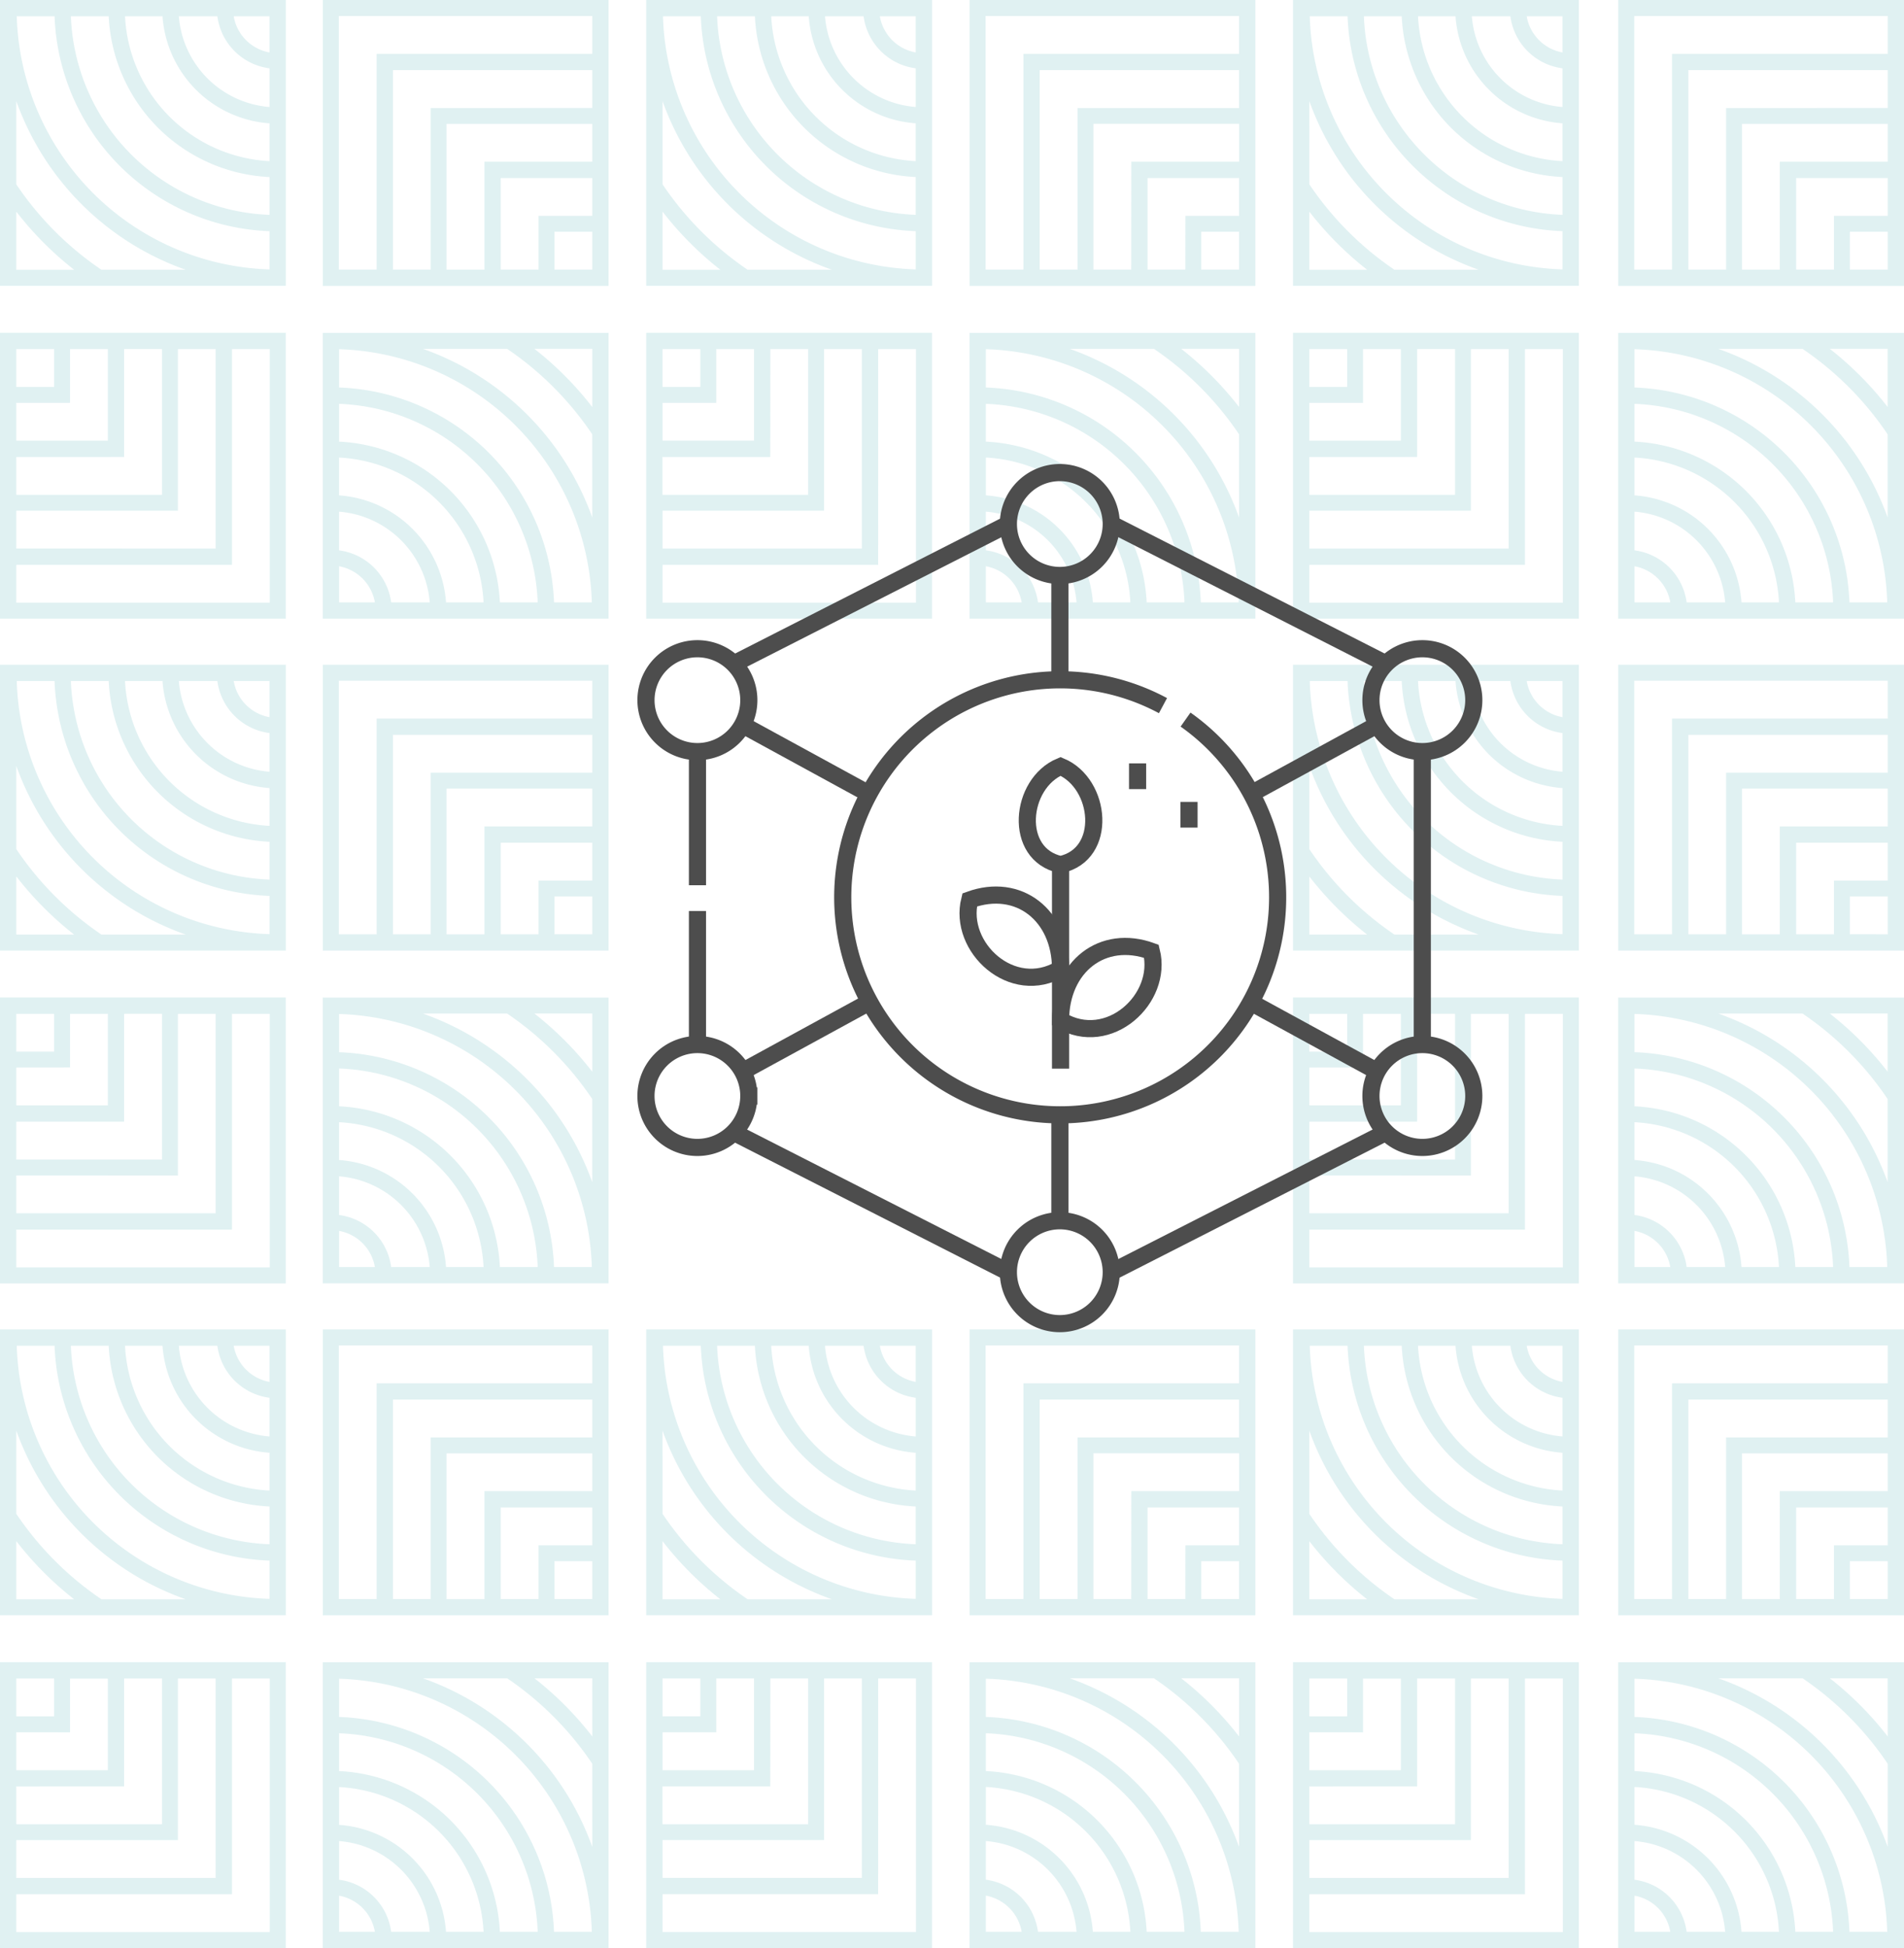<svg xmlns="http://www.w3.org/2000/svg" xmlns:xlink="http://www.w3.org/1999/xlink" width="111.078" height="113.618" viewBox="0 0 111.078 113.618">
  <defs>
    <clipPath id="clip-path">
      <rect id="Rectangle_884" data-name="Rectangle 884" width="51.129" height="49.776" fill="none" stroke="#4d4d4d" stroke-width="1"/>
    </clipPath>
  </defs>
  <g id="Group_3233" data-name="Group 3233" transform="translate(-278 -4865)">
    <g id="Artwork_16" data-name="Artwork 16" transform="translate(278 4865)" opacity="0.3">
      <path id="Path_3922" data-name="Path 3922" d="M157.386,113.43" transform="translate(-114.192 -81.613)" fill="#97d0d4"/>
      <path id="Path_3923" data-name="Path 3923" d="M157.386,113.43" transform="translate(-114.192 -81.613)" fill="#97d0d4"/>
      <path id="Path_3924" data-name="Path 3924" d="M85.292,0V16.675H68.62V0ZM84.34,15.723V13.517H82.134v2.206Zm0-3.134V10.383H79v5.34h2.206V12.589Zm0-3.158V7.225h-8.5v8.5H78.05V9.431Zm0-3.133V4.092H72.712V15.723h2.2V6.3Zm0-3.158V.934H69.554V15.723H71.76V3.14Z" transform="translate(-49.788)" fill="#97d0d4"/>
      <path id="Path_3925" data-name="Path 3925" d="M137.37,0V16.672h16.675V0Zm.977.952h2.206a13.023,13.023,0,0,0,12.54,12.531v2.23A15.223,15.223,0,0,1,138.347.953Zm3.158,0h2.205a9.858,9.858,0,0,0,9.382,9.374v2.205A12.048,12.048,0,0,1,141.505.953Zm3.158,0h2.187a6.738,6.738,0,0,0,6.242,6.241V9.4A8.906,8.906,0,0,1,144.663.953Zm3.14,0h2.249a3.528,3.528,0,0,0,3.041,3.034V6.242A5.764,5.764,0,0,1,147.8.953Zm3.2,0h2.089V3.06A2.587,2.587,0,0,1,151,.953ZM138.322,5.9a16.218,16.218,0,0,0,9.88,9.834h-4.915a18.484,18.484,0,0,1-4.964-4.982Zm0,6.444a19.412,19.412,0,0,0,3.373,3.391h-3.373Z" transform="translate(-99.67 -0.001)" fill="#97d0d4"/>
      <path id="Path_3926" data-name="Path 3926" d="M85.292,137.686v16.675H68.62V137.686Zm-.952,15.723V151.2H82.134v2.206Zm0-3.134v-2.206H79v5.34h2.206v-3.134Zm0-3.158v-2.206h-8.5v8.5H78.05v-6.292Zm0-3.133v-2.206H72.712v11.631h2.2v-9.425Zm0-3.158V138.62H69.554v14.789H71.76V140.826Z" transform="translate(-49.788 -98.919)" fill="#97d0d4"/>
      <path id="Path_3927" data-name="Path 3927" d="M137.37,68.932V85.607h16.671V68.932H137.37Zm.952.952h2.205V72.09h-2.205Zm3.133,0h2.205v5.339h-5.338V73.018h3.133Zm3.157,0h2.205v8.5h-8.5V76.176h6.29Zm3.133,0h2.205V81.515H138.322V79.31h9.423Zm3.157,0h2.205V84.673H138.322V82.468H150.9Z" transform="translate(-99.67 -49.523)" fill="#97d0d4"/>
      <path id="Path_3928" data-name="Path 3928" d="M85.283,85.617V68.947H68.608V85.617Zm-.977-.952H82.1A13.023,13.023,0,0,0,69.56,72.134V69.9A15.223,15.223,0,0,1,84.306,84.665Zm-3.158,0H78.942a9.859,9.859,0,0,0-9.382-9.374V73.087A12.048,12.048,0,0,1,81.148,84.665Zm-3.158,0H75.8a6.738,6.738,0,0,0-6.242-6.241V76.219A8.906,8.906,0,0,1,77.99,84.665Zm-3.139,0H72.6a3.528,3.528,0,0,0-3.041-3.034V79.376A5.764,5.764,0,0,1,74.85,84.665Zm-3.2,0H69.56V82.559A2.587,2.587,0,0,1,71.649,84.665ZM84.33,79.714a16.217,16.217,0,0,0-9.88-9.834h4.915a18.481,18.481,0,0,1,4.964,4.982Zm0-6.444a19.393,19.393,0,0,0-3.373-3.391H84.33Z" transform="translate(-49.779 -49.534)" fill="#97d0d4"/>
      <path id="Path_3929" data-name="Path 3929" d="M85.292,275.372v16.675H68.62V275.372Zm-.952,15.723v-2.206H82.134v2.206Zm0-3.134v-2.206H79v5.34h2.206v-3.134Zm0-3.158V282.6h-8.5v8.5H78.05V284.8Zm0-3.133v-2.206H72.712v11.631h2.2v-9.425Zm0-3.158v-2.206H69.554v14.789H71.76V278.511Z" transform="translate(-49.788 -197.837)" fill="#97d0d4"/>
      <path id="Path_3930" data-name="Path 3930" d="M137.37,275.372v16.671h16.675V275.372Zm.977.952h2.206a13.023,13.023,0,0,0,12.54,12.531v2.23A15.223,15.223,0,0,1,138.347,276.324Zm3.158,0h2.205a9.858,9.858,0,0,0,9.382,9.374V287.9A12.048,12.048,0,0,1,141.505,276.324Zm3.158,0h2.187a6.738,6.738,0,0,0,6.242,6.241v2.205A8.906,8.906,0,0,1,144.663,276.324Zm3.14,0h2.249a3.528,3.528,0,0,0,3.041,3.034v2.255A5.763,5.763,0,0,1,147.8,276.324Zm3.2,0h2.089v2.107A2.587,2.587,0,0,1,151,276.324Zm-12.682,4.951a16.218,16.218,0,0,0,9.88,9.834h-4.915a18.489,18.489,0,0,1-4.964-4.982Zm0,6.444a19.421,19.421,0,0,0,3.373,3.391h-3.373Z" transform="translate(-99.67 -197.837)" fill="#97d0d4"/>
      <path id="Path_3931" data-name="Path 3931" d="M85.283,223.3V206.633H68.608V223.3Zm-.977-.952H82.1A13.023,13.023,0,0,0,69.56,209.82v-2.23A15.223,15.223,0,0,1,84.306,222.351Zm-3.158,0H78.942a9.859,9.859,0,0,0-9.382-9.374v-2.205A12.048,12.048,0,0,1,81.148,222.351Zm-3.158,0H75.8a6.738,6.738,0,0,0-6.242-6.241v-2.205A8.906,8.906,0,0,1,77.99,222.351Zm-3.139,0H72.6a3.528,3.528,0,0,0-3.041-3.034v-2.255A5.764,5.764,0,0,1,74.85,222.351Zm-3.2,0H69.56v-2.107A2.587,2.587,0,0,1,71.649,222.351ZM84.33,217.4a16.217,16.217,0,0,0-9.88-9.834h4.915a18.476,18.476,0,0,1,4.964,4.982Zm0-6.444a19.393,19.393,0,0,0-3.373-3.391H84.33Z" transform="translate(-49.779 -148.453)" fill="#97d0d4"/>
      <path id="Path_3932" data-name="Path 3932" d="M137.37,344.3v16.674h16.671V344.3H137.37Zm.952.952h2.205v2.206h-2.205Zm3.133,0h2.205V350.6h-5.338V348.39h3.133Zm3.157,0h2.205v8.5h-8.5v-2.206h6.29Zm3.133,0h2.205v11.631H138.322v-2.206h9.423Zm3.157,0h2.205v14.789H138.322v-2.206H150.9Z" transform="translate(-99.67 -247.361)" fill="#97d0d4"/>
      <path id="Path_3933" data-name="Path 3933" d="M85.283,360.989V344.318H68.608v16.671Zm-.977-.952H82.1a13.023,13.023,0,0,0-12.54-12.531v-2.23A15.223,15.223,0,0,1,84.306,360.037Zm-3.158,0H78.942a9.859,9.859,0,0,0-9.382-9.374v-2.205A12.048,12.048,0,0,1,81.148,360.037Zm-3.158,0H75.8A6.738,6.738,0,0,0,69.56,353.8v-2.205A8.906,8.906,0,0,1,77.99,360.037Zm-3.139,0H72.6A3.528,3.528,0,0,0,69.56,357v-2.255A5.764,5.764,0,0,1,74.85,360.037Zm-3.2,0H69.56V357.93A2.587,2.587,0,0,1,71.649,360.037Zm12.681-4.951a16.217,16.217,0,0,0-9.88-9.834h4.915a18.48,18.48,0,0,1,4.964,4.982Zm0-6.443a19.391,19.391,0,0,0-3.373-3.391H84.33Z" transform="translate(-49.779 -247.371)" fill="#97d0d4"/>
      <path id="Path_3934" data-name="Path 3934" d="M360.663,0V16.675H343.991V0Zm-.952,15.723V13.517h-2.206v2.206Zm0-3.134V10.383h-5.339v5.34h2.206V12.589Zm0-3.158V7.225h-8.5v8.5h2.206V9.431Zm0-3.133V4.092H348.083V15.723h2.2V6.3Zm0-3.158V.934H344.925V15.723h2.206V3.14Z" transform="translate(-249.585)" fill="#97d0d4"/>
      <path id="Path_3935" data-name="Path 3935" d="M360.663,137.686v16.675H343.991V137.686Zm-.952,15.723V151.2h-2.206v2.206Zm0-3.134v-2.206h-5.339v5.34h2.206v-3.134Zm0-3.158v-2.206h-8.5v8.5h2.206v-6.292Zm0-3.133v-2.206H348.083v11.631h2.2v-9.425Zm0-3.158V138.62H344.925v14.789h2.206V140.826Z" transform="translate(-249.585 -98.919)" fill="#97d0d4"/>
      <path id="Path_3936" data-name="Path 3936" d="M360.655,85.617V68.947H343.98V85.617Zm-.977-.952h-2.206a13.023,13.023,0,0,0-12.54-12.531V69.9A15.223,15.223,0,0,1,359.677,84.665Zm-3.158,0h-2.205a9.859,9.859,0,0,0-9.382-9.374V73.087A12.048,12.048,0,0,1,356.519,84.665Zm-3.158,0h-2.187a6.738,6.738,0,0,0-6.242-6.241V76.219A8.906,8.906,0,0,1,353.361,84.665Zm-3.139,0h-2.249a3.528,3.528,0,0,0-3.041-3.034V79.376A5.764,5.764,0,0,1,350.222,84.665Zm-3.2,0h-2.089V82.559A2.587,2.587,0,0,1,347.021,84.665ZM359.7,79.714a16.217,16.217,0,0,0-9.88-9.834h4.915a18.48,18.48,0,0,1,4.964,4.982Zm0-6.444a19.4,19.4,0,0,0-3.373-3.391H359.7Z" transform="translate(-249.577 -49.534)" fill="#97d0d4"/>
      <path id="Path_3937" data-name="Path 3937" d="M360.663,275.372v16.675H343.991V275.372Zm-.952,15.723v-2.206h-2.206v2.206Zm0-3.134v-2.206h-5.339v5.34h2.206v-3.134Zm0-3.158V282.6h-8.5v8.5h2.206V284.8Zm0-3.133v-2.206H348.083v11.631h2.2v-9.425Zm0-3.158v-2.206H344.925v14.789h2.206V278.511Z" transform="translate(-249.585 -197.837)" fill="#97d0d4"/>
      <path id="Path_3938" data-name="Path 3938" d="M360.655,223.3V206.633H343.98V223.3Zm-.977-.952h-2.206a13.023,13.023,0,0,0-12.54-12.531v-2.23A15.223,15.223,0,0,1,359.677,222.351Zm-3.158,0h-2.205a9.859,9.859,0,0,0-9.382-9.374v-2.205A12.048,12.048,0,0,1,356.519,222.351Zm-3.158,0h-2.187a6.738,6.738,0,0,0-6.242-6.241v-2.205A8.906,8.906,0,0,1,353.361,222.351Zm-3.139,0h-2.249a3.528,3.528,0,0,0-3.041-3.034v-2.255A5.764,5.764,0,0,1,350.222,222.351Zm-3.2,0h-2.089v-2.107A2.587,2.587,0,0,1,347.021,222.351ZM359.7,217.4a16.217,16.217,0,0,0-9.88-9.834h4.915a18.476,18.476,0,0,1,4.964,4.982Zm0-6.444a19.4,19.4,0,0,0-3.373-3.391H359.7Z" transform="translate(-249.577 -148.453)" fill="#97d0d4"/>
      <path id="Path_3939" data-name="Path 3939" d="M360.655,360.989V344.318H343.98v16.671Zm-.977-.952h-2.206a13.023,13.023,0,0,0-12.54-12.531v-2.23A15.223,15.223,0,0,1,359.677,360.037Zm-3.158,0h-2.205a9.858,9.858,0,0,0-9.382-9.374v-2.205A12.048,12.048,0,0,1,356.519,360.037Zm-3.158,0h-2.187a6.738,6.738,0,0,0-6.242-6.241v-2.205A8.906,8.906,0,0,1,353.361,360.037Zm-3.139,0h-2.249A3.528,3.528,0,0,0,344.932,357v-2.255A5.764,5.764,0,0,1,350.222,360.037Zm-3.2,0h-2.089V357.93A2.587,2.587,0,0,1,347.021,360.037Zm12.681-4.951a16.217,16.217,0,0,0-9.88-9.834h4.915a18.479,18.479,0,0,1,4.964,4.982Zm0-6.443a19.4,19.4,0,0,0-3.373-3.391H359.7Z" transform="translate(-249.577 -247.371)" fill="#97d0d4"/>
      <path id="Path_3940" data-name="Path 3940" d="M274.858,360.979V344.3H291.53v16.675Zm.952-15.723v2.206h2.206v-2.206Zm0,3.134V350.6h5.339v-5.34h-2.206v3.134Zm0,3.158v2.206h8.5v-8.5H282.1v6.292Zm0,3.133v2.206h11.628V345.256h-2.2v9.425Zm0,3.158v2.206H290.6V345.256H288.39v12.583Z" transform="translate(-199.425 -247.361)" fill="#97d0d4"/>
      <path id="Path_3941" data-name="Path 3941" d="M222.773,360.989v-16.67H206.1v16.67Zm-.977-.952H219.59a13.023,13.023,0,0,0-12.54-12.531v-2.23A15.223,15.223,0,0,1,221.8,360.037Zm-3.158,0h-2.206a9.858,9.858,0,0,0-9.382-9.374v-2.205A12.049,12.049,0,0,1,218.638,360.037Zm-3.158,0h-2.187a6.738,6.738,0,0,0-6.242-6.241v-2.205A8.906,8.906,0,0,1,215.48,360.037Zm-3.14,0h-2.249A3.528,3.528,0,0,0,207.05,357v-2.255A5.763,5.763,0,0,1,212.34,360.037Zm-3.2,0H207.05V357.93A2.587,2.587,0,0,1,209.139,360.037Zm12.681-4.951a16.218,16.218,0,0,0-9.88-9.834h4.915a18.476,18.476,0,0,1,4.964,4.982Zm0-6.443a19.411,19.411,0,0,0-3.373-3.391h3.373Z" transform="translate(-149.536 -247.372)" fill="#97d0d4"/>
      <path id="Path_3942" data-name="Path 3942" d="M274.858,223.293V206.618H291.53v16.675Zm.952-15.723v2.206h2.206V207.57Zm0,3.134v2.206h5.339v-5.34h-2.206V210.7Zm0,3.158v2.206h8.5v-8.5H282.1v6.292Zm0,3.133V219.2h11.628V207.57h-2.2V217Zm0,3.158v2.206H290.6V207.57H288.39v12.583Z" transform="translate(-199.425 -148.442)" fill="#97d0d4"/>
      <path id="Path_3943" data-name="Path 3943" d="M222.782,292.046V275.372H206.111v16.675h16.671Zm-.952-.952h-2.205v-2.206h2.205Zm-3.133,0h-2.205v-5.339h5.338v2.206H218.7Zm-3.157,0h-2.205v-8.5h8.5V284.8h-6.29Zm-3.133,0H210.2V279.464H221.83v2.206h-9.423Zm-3.157,0h-2.205V276.305H221.83v2.206H209.25Z" transform="translate(-149.545 -197.837)" fill="#97d0d4"/>
      <path id="Path_3944" data-name="Path 3944" d="M274.859,275.372v16.671h16.675V275.372Zm.977.952h2.206a13.023,13.023,0,0,0,12.54,12.531v2.23A15.223,15.223,0,0,1,275.836,276.324Zm3.158,0H281.2a9.858,9.858,0,0,0,9.382,9.374V287.9A12.048,12.048,0,0,1,278.994,276.324Zm3.158,0h2.187a6.738,6.738,0,0,0,6.242,6.241v2.205A8.906,8.906,0,0,1,282.152,276.324Zm3.139,0h2.249a3.528,3.528,0,0,0,3.041,3.034v2.255A5.764,5.764,0,0,1,285.292,276.324Zm3.2,0h2.089v2.107A2.587,2.587,0,0,1,288.493,276.324Zm-12.681,4.951a16.217,16.217,0,0,0,9.88,9.834h-4.915a18.485,18.485,0,0,1-4.964-4.982Zm0,6.444a19.4,19.4,0,0,0,3.373,3.391h-3.373Z" transform="translate(-199.426 -197.837)" fill="#97d0d4"/>
      <path id="Path_3945" data-name="Path 3945" d="M274.858,85.607V68.932H291.53V85.607Zm.952-15.723V72.09h2.206V69.884Zm0,3.134v2.206h5.339v-5.34h-2.206v3.134Zm0,3.158v2.206h8.5v-8.5H282.1v6.292Zm0,3.133v2.206h11.628V69.884h-2.2v9.425Zm0,3.158v2.206H290.6V69.884H288.39V82.467Z" transform="translate(-199.425 -49.523)" fill="#97d0d4"/>
      <path id="Path_3946" data-name="Path 3946" d="M222.773,85.617V68.947H206.1V85.617Zm-.977-.952H219.59a13.023,13.023,0,0,0-12.54-12.531V69.9A15.223,15.223,0,0,1,221.8,84.665Zm-3.158,0h-2.206a9.858,9.858,0,0,0-9.382-9.374V73.087A12.049,12.049,0,0,1,218.638,84.665Zm-3.158,0h-2.187a6.738,6.738,0,0,0-6.242-6.241V76.219A8.906,8.906,0,0,1,215.48,84.665Zm-3.14,0h-2.249a3.528,3.528,0,0,0-3.041-3.034V79.376A5.763,5.763,0,0,1,212.34,84.665Zm-3.2,0H207.05V82.559A2.587,2.587,0,0,1,209.139,84.665Zm12.681-4.951a16.218,16.218,0,0,0-9.88-9.834h4.915a18.48,18.48,0,0,1,4.964,4.982Zm0-6.444a19.412,19.412,0,0,0-3.373-3.391h3.373Z" transform="translate(-149.536 -49.534)" fill="#97d0d4"/>
      <path id="Path_3947" data-name="Path 3947" d="M274.859,137.687v16.671h16.675V137.687Zm.977.952h2.206a13.023,13.023,0,0,0,12.54,12.531v2.23A15.223,15.223,0,0,1,275.836,138.639Zm3.158,0H281.2a9.858,9.858,0,0,0,9.382,9.374v2.205A12.048,12.048,0,0,1,278.994,138.639Zm3.158,0h2.187a6.738,6.738,0,0,0,6.242,6.241v2.205A8.906,8.906,0,0,1,282.152,138.639Zm3.139,0h2.249a3.528,3.528,0,0,0,3.041,3.034v2.255A5.764,5.764,0,0,1,285.292,138.639Zm3.2,0h2.089v2.107A2.587,2.587,0,0,1,288.493,138.639Zm-12.681,4.951a16.217,16.217,0,0,0,9.88,9.834h-4.915a18.48,18.48,0,0,1-4.964-4.982Zm0,6.444a19.4,19.4,0,0,0,3.373,3.391h-3.373Z" transform="translate(-199.426 -98.919)" fill="#97d0d4"/>
      <path id="Path_3948" data-name="Path 3948" d="M222.782,16.675V0H206.111V16.676h16.671Zm-.952-.952h-2.205V13.517h2.205Zm-3.133,0h-2.205V10.384h5.338V12.59H218.7Zm-3.157,0h-2.205v-8.5h8.5V9.431h-6.29Zm-3.133,0H210.2V4.092H221.83V6.3h-9.423Zm-3.157,0h-2.205V.934H221.83V3.14H209.25Z" transform="translate(-149.545 -0.001)" fill="#97d0d4"/>
      <path id="Path_3949" data-name="Path 3949" d="M274.859,0V16.672h16.675V0Zm.977.952h2.206a13.023,13.023,0,0,0,12.54,12.531v2.23A15.223,15.223,0,0,1,275.836.953Zm3.158,0H281.2a9.858,9.858,0,0,0,9.382,9.374v2.205A12.048,12.048,0,0,1,278.994.953Zm3.158,0h2.187a6.738,6.738,0,0,0,6.242,6.241V9.4A8.906,8.906,0,0,1,282.152.953Zm3.139,0h2.249a3.528,3.528,0,0,0,3.041,3.034V6.242A5.764,5.764,0,0,1,285.292.953Zm3.2,0h2.089V3.06A2.587,2.587,0,0,1,288.493.953ZM275.812,5.9a16.217,16.217,0,0,0,9.88,9.834h-4.915a18.481,18.481,0,0,1-4.964-4.982Zm0,6.444a19.4,19.4,0,0,0,3.373,3.391h-3.373Z" transform="translate(-199.426 -0.001)" fill="#97d0d4"/>
      <path id="Path_3950" data-name="Path 3950" d="M0,360.979V344.3H16.672v16.675Zm.952-15.723v2.206H3.158v-2.206Zm0,3.134V350.6H6.291v-5.34H4.085v3.134Zm0,3.158v2.206h8.5v-8.5H7.242v6.292Zm0,3.133v2.206H12.58V345.256h-2.2v9.425Zm0,3.158v2.206H15.738V345.256H13.532v12.583Z" transform="translate(0 -247.361)" fill="#97d0d4"/>
      <path id="Path_3951" data-name="Path 3951" d="M0,223.293V206.618H16.672v16.675ZM.952,207.57v2.206H3.158V207.57Zm0,3.134v2.206H6.291v-5.34H4.085V210.7Zm0,3.158v2.206h8.5v-8.5H7.242v6.292Zm0,3.133V219.2H12.58V207.57h-2.2V217Zm0,3.158v2.206H15.738V207.57H13.532v12.583Z" transform="translate(0 -148.442)" fill="#97d0d4"/>
      <path id="Path_3952" data-name="Path 3952" d="M0,275.372v16.671H16.676V275.372Zm.977.952H3.184a13.023,13.023,0,0,0,12.54,12.531v2.23A15.223,15.223,0,0,1,.978,276.324Zm3.158,0H6.342a9.859,9.859,0,0,0,9.382,9.374V287.9A12.048,12.048,0,0,1,4.136,276.324Zm3.158,0H9.481a6.738,6.738,0,0,0,6.242,6.241v2.205A8.906,8.906,0,0,1,7.294,276.324Zm3.139,0h2.249a3.528,3.528,0,0,0,3.041,3.034v2.255A5.764,5.764,0,0,1,10.434,276.324Zm3.2,0h2.089v2.107A2.587,2.587,0,0,1,13.635,276.324ZM.953,281.275a16.218,16.218,0,0,0,9.88,9.834H5.918a18.489,18.489,0,0,1-4.965-4.982Zm0,6.444a19.412,19.412,0,0,0,3.373,3.391H.953Z" transform="translate(-0.001 -197.837)" fill="#97d0d4"/>
      <path id="Path_3953" data-name="Path 3953" d="M0,85.607V68.932H16.672V85.607ZM.952,69.884V72.09H3.158V69.884Zm0,3.134v2.206H6.291v-5.34H4.085v3.134Zm0,3.158v2.206h8.5v-8.5H7.242v6.292Zm0,3.133v2.206H12.58V69.884h-2.2v9.425Zm0,3.158v2.206H15.738V69.884H13.532V82.467Z" transform="translate(0 -49.523)" fill="#97d0d4"/>
      <path id="Path_3954" data-name="Path 3954" d="M0,137.687v16.671H16.676V137.687Zm.977.952H3.184a13.023,13.023,0,0,0,12.54,12.531v2.23A15.223,15.223,0,0,1,.978,138.639Zm3.158,0H6.342a9.859,9.859,0,0,0,9.382,9.374v2.205A12.048,12.048,0,0,1,4.136,138.639Zm3.158,0H9.481a6.738,6.738,0,0,0,6.242,6.241v2.205A8.906,8.906,0,0,1,7.294,138.639Zm3.139,0h2.249a3.528,3.528,0,0,0,3.041,3.034v2.255A5.764,5.764,0,0,1,10.434,138.639Zm3.2,0h2.089v2.107A2.587,2.587,0,0,1,13.635,138.639ZM.953,143.59a16.218,16.218,0,0,0,9.88,9.834H5.918a18.485,18.485,0,0,1-4.965-4.982Zm0,6.444a19.412,19.412,0,0,0,3.373,3.391H.953Z" transform="translate(-0.001 -98.919)" fill="#97d0d4"/>
      <path id="Path_3955" data-name="Path 3955" d="M0,0V16.672H16.676V0ZM.978.953H3.184a13.023,13.023,0,0,0,12.54,12.531v2.23A15.223,15.223,0,0,1,.978.953Zm3.158,0H6.342a9.859,9.859,0,0,0,9.382,9.374v2.205A12.048,12.048,0,0,1,4.136.953Zm3.158,0H9.481a6.738,6.738,0,0,0,6.242,6.241V9.4A8.906,8.906,0,0,1,7.294.953Zm3.139,0h2.249a3.528,3.528,0,0,0,3.041,3.034V6.242A5.764,5.764,0,0,1,10.434.953Zm3.2,0h2.089V3.06A2.587,2.587,0,0,1,13.635.953ZM.953,5.9a16.218,16.218,0,0,0,9.88,9.834H5.918A18.485,18.485,0,0,1,.953,10.756Zm0,6.444a19.413,19.413,0,0,0,3.373,3.391H.953Z" transform="translate(-0.001 -0.001)" fill="#97d0d4"/>
    </g>
    <g id="Group_3029" data-name="Group 3029" transform="translate(364.721 4891.813) rotate(90)">
      <g id="Group_3031" data-name="Group 3031" clip-path="url(#clip-path)">
        <path id="Path_4301" data-name="Path 4301" d="M207.384,240.42c-2.817,1.676-5.992-1.261-5.3-4.023C204.95,235.358,207.384,237.3,207.384,240.42Z" transform="translate(-210.726 232.233) rotate(-90)" fill="none" stroke="#4d4d4d" stroke-miterlimit="22.926" stroke-width="1"/>
        <line id="Line_1371" data-name="Line 1371" y2="11.901" transform="translate(23.612 24.849) rotate(-90)" fill="none" stroke="#4d4d4d" stroke-miterlimit="22.926" stroke-width="1"/>
        <path id="Path_4302" data-name="Path 4302" d="M256,270.42c2.817,1.676,5.992-1.261,5.3-4.023C258.434,265.358,256,267.3,256,270.42Z" transform="translate(-237.73 280.849) rotate(-90)" fill="none" stroke="#4d4d4d" stroke-miterlimit="22.926" stroke-width="1"/>
        <path id="Path_4303" data-name="Path 4303" d="M238.511,166.683c-2.775-.592-2.392-4.73,0-5.728C240.9,161.954,241.286,166.092,238.511,166.683Z" transform="translate(-143.071 263.36) rotate(-90)" fill="none" stroke="#4d4d4d" stroke-miterlimit="22.926" stroke-width="1"/>
        <path id="Path_4304" data-name="Path 4304" d="M130.822,127.127a12.686,12.686,0,1,1-.813,1.316" transform="translate(-115.668 -109.57)" fill="none" stroke="#4d4d4d" stroke-miterlimit="22.926" stroke-width="1"/>
        <path id="Path_4305" data-name="Path 4305" d="M301,160.724v-1.5m3,3.745v-1.5" transform="translate(-141.515 321.355) rotate(-90)" fill="none" stroke="#4d4d4d" stroke-miterlimit="22.926" stroke-width="1"/>
        <path id="Path_4306" data-name="Path 4306" d="M43.858,13.492a3,3,0,1,0-3-3A3,3,0,0,0,43.858,13.492Zm0,36.295a3,3,0,1,1-3,3A3,3,0,0,1,43.858,49.786ZM20.773,13.492a3,3,0,1,1,3-3A3,3,0,0,1,20.773,13.492ZM10.5,28.643a3,3,0,1,1-3,3A3,3,0,0,1,10.5,28.643ZM20.773,49.786a3,3,0,1,0,3,3A3,3,0,0,0,20.773,49.786ZM54.135,28.643a3,3,0,1,1-3,3A3,3,0,0,1,54.135,28.643Z" transform="translate(-6.751 -6.751)" fill="none" stroke="#4d4d4d" stroke-miterlimit="22.926" stroke-width="1"/>
        <path id="Path_4307" data-name="Path 4307" d="M67.867,37.5H50.773M45.658,77.668,37.5,61.639m0-5.992,8.158-16.029m5.114,40.168h7.8m1.5,0h7.8m5.114-2.118,8.158-16.029m0-5.992L72.981,39.618" transform="translate(-33.755 -33.755)" fill="none" stroke="#4d4d4d" stroke-miterlimit="22.926" stroke-width="1"/>
        <path id="Path_4308" data-name="Path 4308" d="M67.5,82.349h6.091M96.431,63.836l-4.005,7.336m-12.2,22.354-4.005,7.336m0-37.026,4.005,7.336m12.2,22.354,4.005,7.336m2.625-18.513h6.091" transform="translate(-60.759 -57.461)" fill="none" stroke="#4d4d4d" stroke-miterlimit="22.926" stroke-width="1"/>
      </g>
    </g>
  </g>
</svg>

